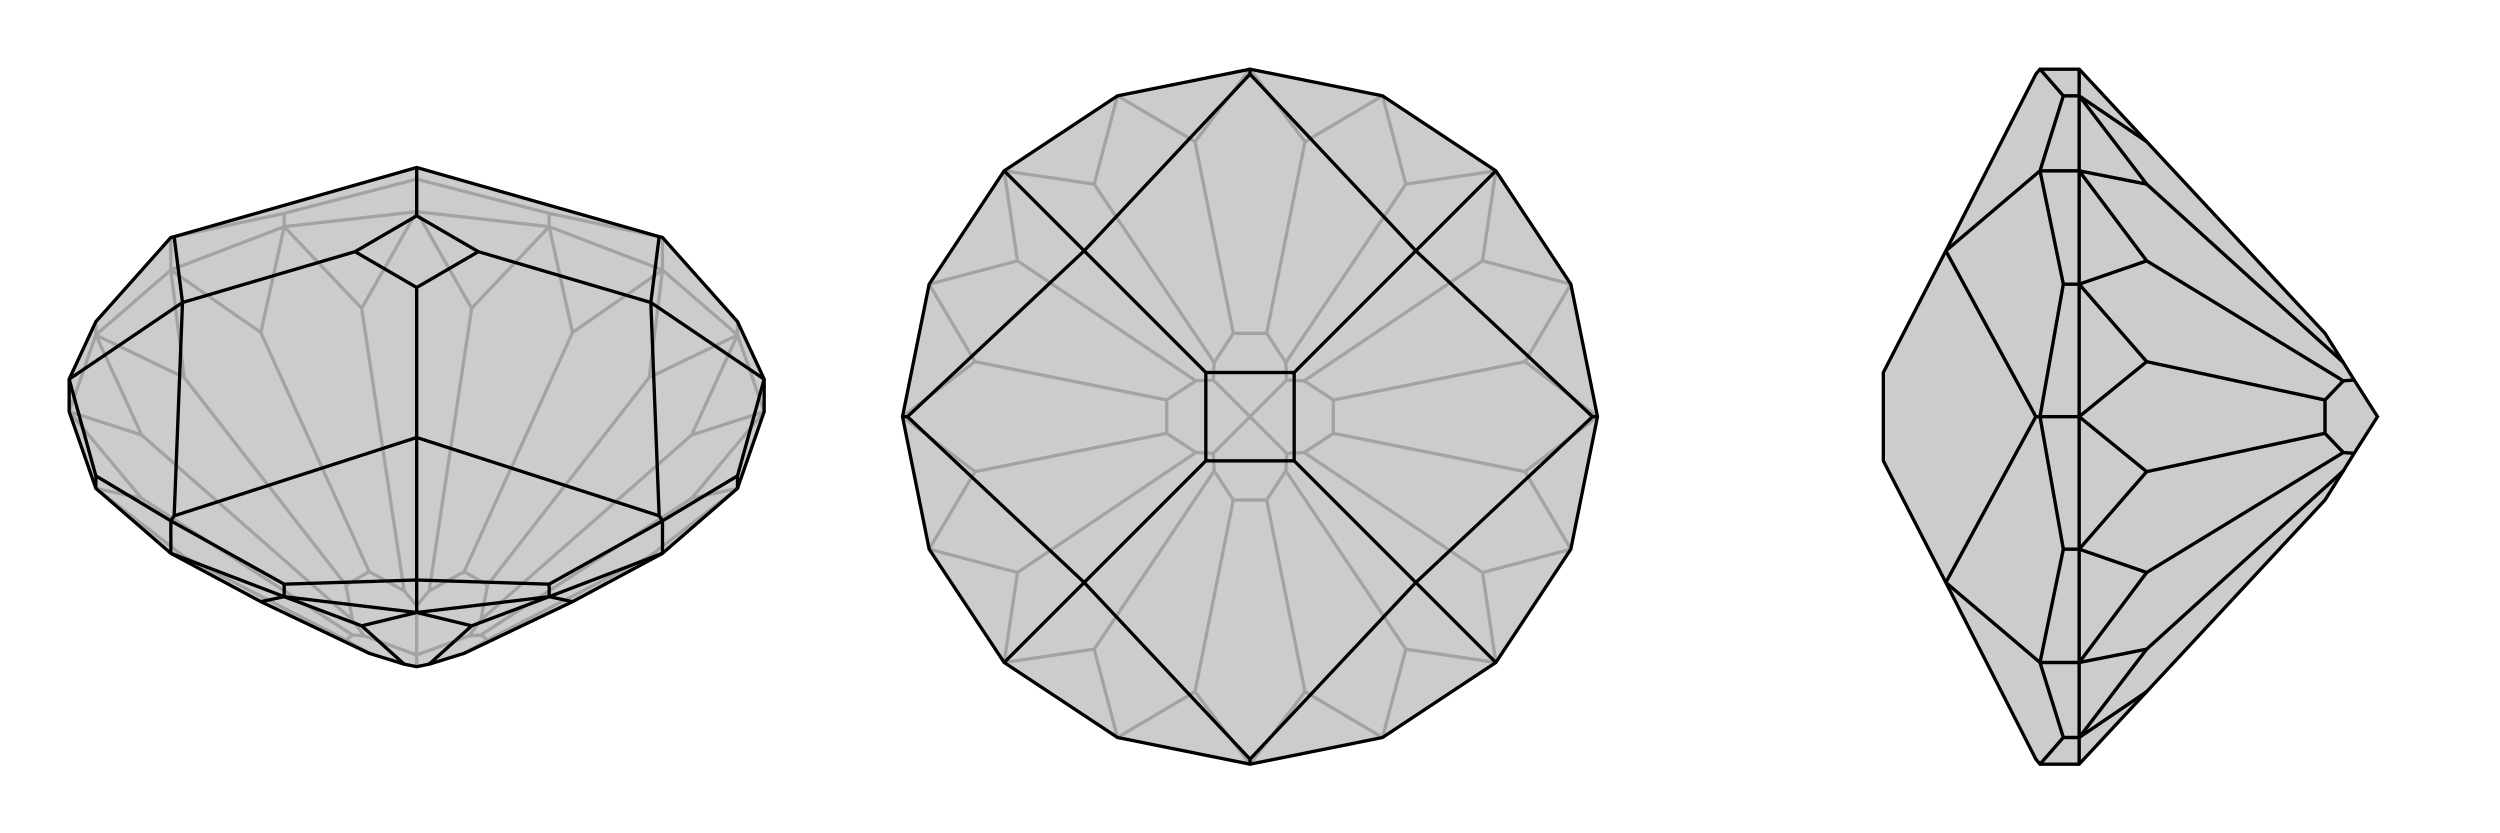 <svg xmlns="http://www.w3.org/2000/svg" viewBox="0 0 3000 1000">
    <g stroke="currentColor" stroke-width="4" fill="none" transform="translate(0 -2)">
        <path fill="currentColor" stroke="none" fill-opacity=".2" d="M313,724L443,786L485,799L500,802L515,799L557,786L687,724L795,666L885,588L917,496L917,457L885,388L795,287L791,286L500,203L209,286L205,287L115,388L83,457L83,496L115,588L205,666z" />
<path stroke-opacity=".2" d="M885,404L885,388M795,326L795,287M659,274L659,258M500,256L500,217M341,274L341,258M205,326L205,287M115,404L115,388M917,496L885,404M885,404L795,326M795,326L659,274M659,274L500,256M500,256L341,274M341,274L205,326M205,326L115,404M115,404L83,496M205,666L221,670M795,666L779,670M885,588L779,670M885,588L830,600M779,670L585,770M917,496L830,600M917,496L830,524M830,600L577,764M885,404L830,524M885,404L779,455M830,524L577,746M795,326L779,455M795,326L687,401M779,455L585,704M659,274L687,401M659,274L566,372M687,401L557,688M500,256L566,372M500,256L434,372M566,372L515,711M341,274L434,372M341,274L313,401M434,372L485,711M205,326L313,401M205,326L221,455M313,401L443,688M115,404L221,455M115,404L170,524M221,455L415,704M83,496L170,524M83,496L170,600M170,524L423,746M115,588L170,600M115,588L221,670M221,670L415,770M170,600L423,764M443,786L415,770M423,764L437,765M415,770L423,764M557,786L585,770M585,770L577,764M577,764L563,765M500,802L500,788M577,746L563,765M577,746L585,704M585,704L557,688M557,688L515,711M515,711L500,729M563,765L500,788M485,711L500,729M485,711L443,688M443,688L415,704M415,704L423,746M423,746L437,765M500,788L437,765M500,788L500,729M341,258L500,217M205,287L341,258M795,287L659,258M659,258L500,217M500,217L500,203" />
<path d="M313,724L443,786L485,799L500,802L515,799L557,786L687,724L795,666L885,588L917,496L917,457L885,388L795,287L791,286L500,203L209,286L205,287L115,388L83,457L83,496L115,588L205,666z" />
<path d="M341,718L341,703M500,737L500,698M659,718L659,703M795,666L795,627M885,588L885,573M205,666L205,627M115,588L115,573M205,666L341,718M341,718L500,737M500,737L659,718M659,718L795,666M341,718L313,724M341,718L434,753M500,737L434,753M500,737L566,753M434,753L485,799M659,718L566,753M659,718L687,724M566,753L515,799M795,627L885,573M885,573L917,457M917,457L781,365M659,703L500,698M795,627L659,703M795,627L791,621M341,703L205,627M341,703L500,698M500,698L500,527M115,573L83,457M205,627L115,573M205,627L209,621M83,457L219,365M781,365L791,286M781,365L791,621M791,621L500,527M781,365L574,304M500,527L209,621M209,621L219,365M500,527L500,347M219,365L209,286M500,203L500,261M219,365L426,304M574,304L500,261M574,304L500,347M500,347L426,304M500,261L426,304" />
    </g>
    <g stroke="currentColor" stroke-width="4" fill="none" transform="translate(1000 0)">
        <path fill="currentColor" stroke="none" fill-opacity=".2" d="M795,205L885,341L917,500L885,659L795,795L659,885L500,917L341,885L205,795L115,659L83,500L115,341L205,205L341,115L500,83L659,115z" />
<path stroke-opacity=".2" d="M500,917L566,830M500,917L434,830M659,885L566,830M659,885L687,779M566,830L520,600M795,795L687,779M795,795L779,687M687,779L543,565M885,659L779,687M885,659L830,566M779,687L565,543M917,500L830,566M917,500L830,434M830,566L600,520M885,341L830,434M885,341L779,313M830,434L600,480M795,205L779,313M795,205L687,221M779,313L565,457M659,115L687,221M659,115L566,170M687,221L543,435M500,83L566,170M500,83L434,170M566,170L520,400M341,115L434,170M341,115L313,221M434,170L480,400M205,205L313,221M205,205L221,313M313,221L457,435M115,341L221,313M115,341L170,434M221,313L435,457M83,500L170,434M83,500L170,566M170,434L400,480M115,659L170,566M115,659L221,687M170,566L400,520M205,795L221,687M205,795L313,779M221,687L435,543M341,885L313,779M341,885L434,830M434,830L480,600M313,779L457,565M520,600L480,600M520,600L543,565M543,565L544,544M457,565L456,544M480,600L457,565M565,543L544,544M565,543L600,520M600,520L600,480M600,480L565,457M565,457L544,456M544,544L500,500M543,435L544,456M543,435L520,400M520,400L480,400M480,400L457,435M457,435L456,456M544,456L500,500M435,457L456,456M435,457L400,480M400,480L400,520M400,520L435,543M435,543L456,544M500,500L456,544M500,500L456,456" />
<path d="M795,205L885,341L917,500L885,659L795,795L659,885L500,917L341,885L205,795L115,659L83,500L115,341L205,205L341,115L500,83L659,115z" />
<path d="M795,205L699,301M917,500L911,500M795,795L699,699M500,917L500,911M205,795L301,699M83,500L89,500M500,83L500,89M205,205L301,301M699,301L500,89M500,89L301,301M699,301L911,500M911,500L699,699M699,301L553,447M699,699L500,911M500,911L301,699M699,699L553,553M301,699L89,500M301,301L89,500M301,301L447,447M301,699L447,553M553,447L447,447M553,447L553,553M553,553L447,553M447,447L447,553" />
    </g>
    <g stroke="currentColor" stroke-width="4" fill="none" transform="translate(2000 0)">
        <path fill="currentColor" stroke="none" fill-opacity=".2" d="M576,830L790,600L812,565L825,544L853,500L825,456L812,435L790,400L576,170L495,83L448,83L443,89L335,301L260,447L260,553L335,699L443,911L448,917L495,917z" />
<path stroke-opacity=".2" d="M495,115L476,115M495,205L448,205M495,341L476,341M495,500L448,500M495,659L476,659M495,795L448,795M495,885L476,885M495,83L495,115M495,115L495,205M495,205L495,341M495,341L495,500M495,500L495,659M495,659L495,795M495,795L495,885M495,917L495,885M495,115L576,170M495,115L576,221M495,205L576,221M495,205L576,313M576,221L812,435M495,341L576,313M495,341L576,434M576,313L812,457M495,500L576,434M495,500L576,566M576,434L790,480M495,659L576,566M495,659L576,687M576,566L790,520M495,795L576,687M495,795L576,779M576,687L812,543M495,885L576,779M495,885L576,830M576,779L812,565M812,457L825,456M812,457L790,480M790,480L790,520M790,520L812,543M812,543L825,544M476,885L448,795M448,917L476,885M448,500L476,659M476,659L448,795M448,795L335,699M476,341L448,205M448,500L476,341M448,500L443,500M448,83L476,115M476,115L448,205M448,205L335,301M335,699L443,500M335,301L443,500" />
<path d="M576,830L790,600L812,565L825,544L853,500L825,456L812,435L790,400L576,170L495,83L448,83L443,89L335,301L260,447L260,553L335,699L443,911L448,917L495,917z" />
<path d="M495,885L476,885M495,795L448,795M495,659L476,659M495,500L448,500M495,341L476,341M495,205L448,205M495,115L476,115M495,917L495,885M495,885L495,795M495,795L495,659M495,659L495,500M495,500L495,341M495,341L495,205M495,205L495,115M495,115L495,83M495,885L576,830M495,885L576,779M495,795L576,779M495,795L576,687M576,779L812,565M495,659L576,687M495,659L576,566M576,687L812,543M495,500L576,566M495,500L576,434M576,566L790,520M495,341L576,434M495,341L576,313M576,434L790,480M495,205L576,313M495,205L576,221M576,313L812,457M495,115L576,221M495,115L576,170M576,221L812,435M812,543L825,544M812,543L790,520M790,520L790,480M790,480L812,457M812,457L825,456M476,115L448,205M476,115L448,83M448,500L476,341M476,341L448,205M448,205L335,301M476,659L448,795M448,500L476,659M448,500L443,500M476,885L448,917M476,885L448,795M448,795L335,699M335,301L443,500M443,500L335,699" />
    </g>
</svg>